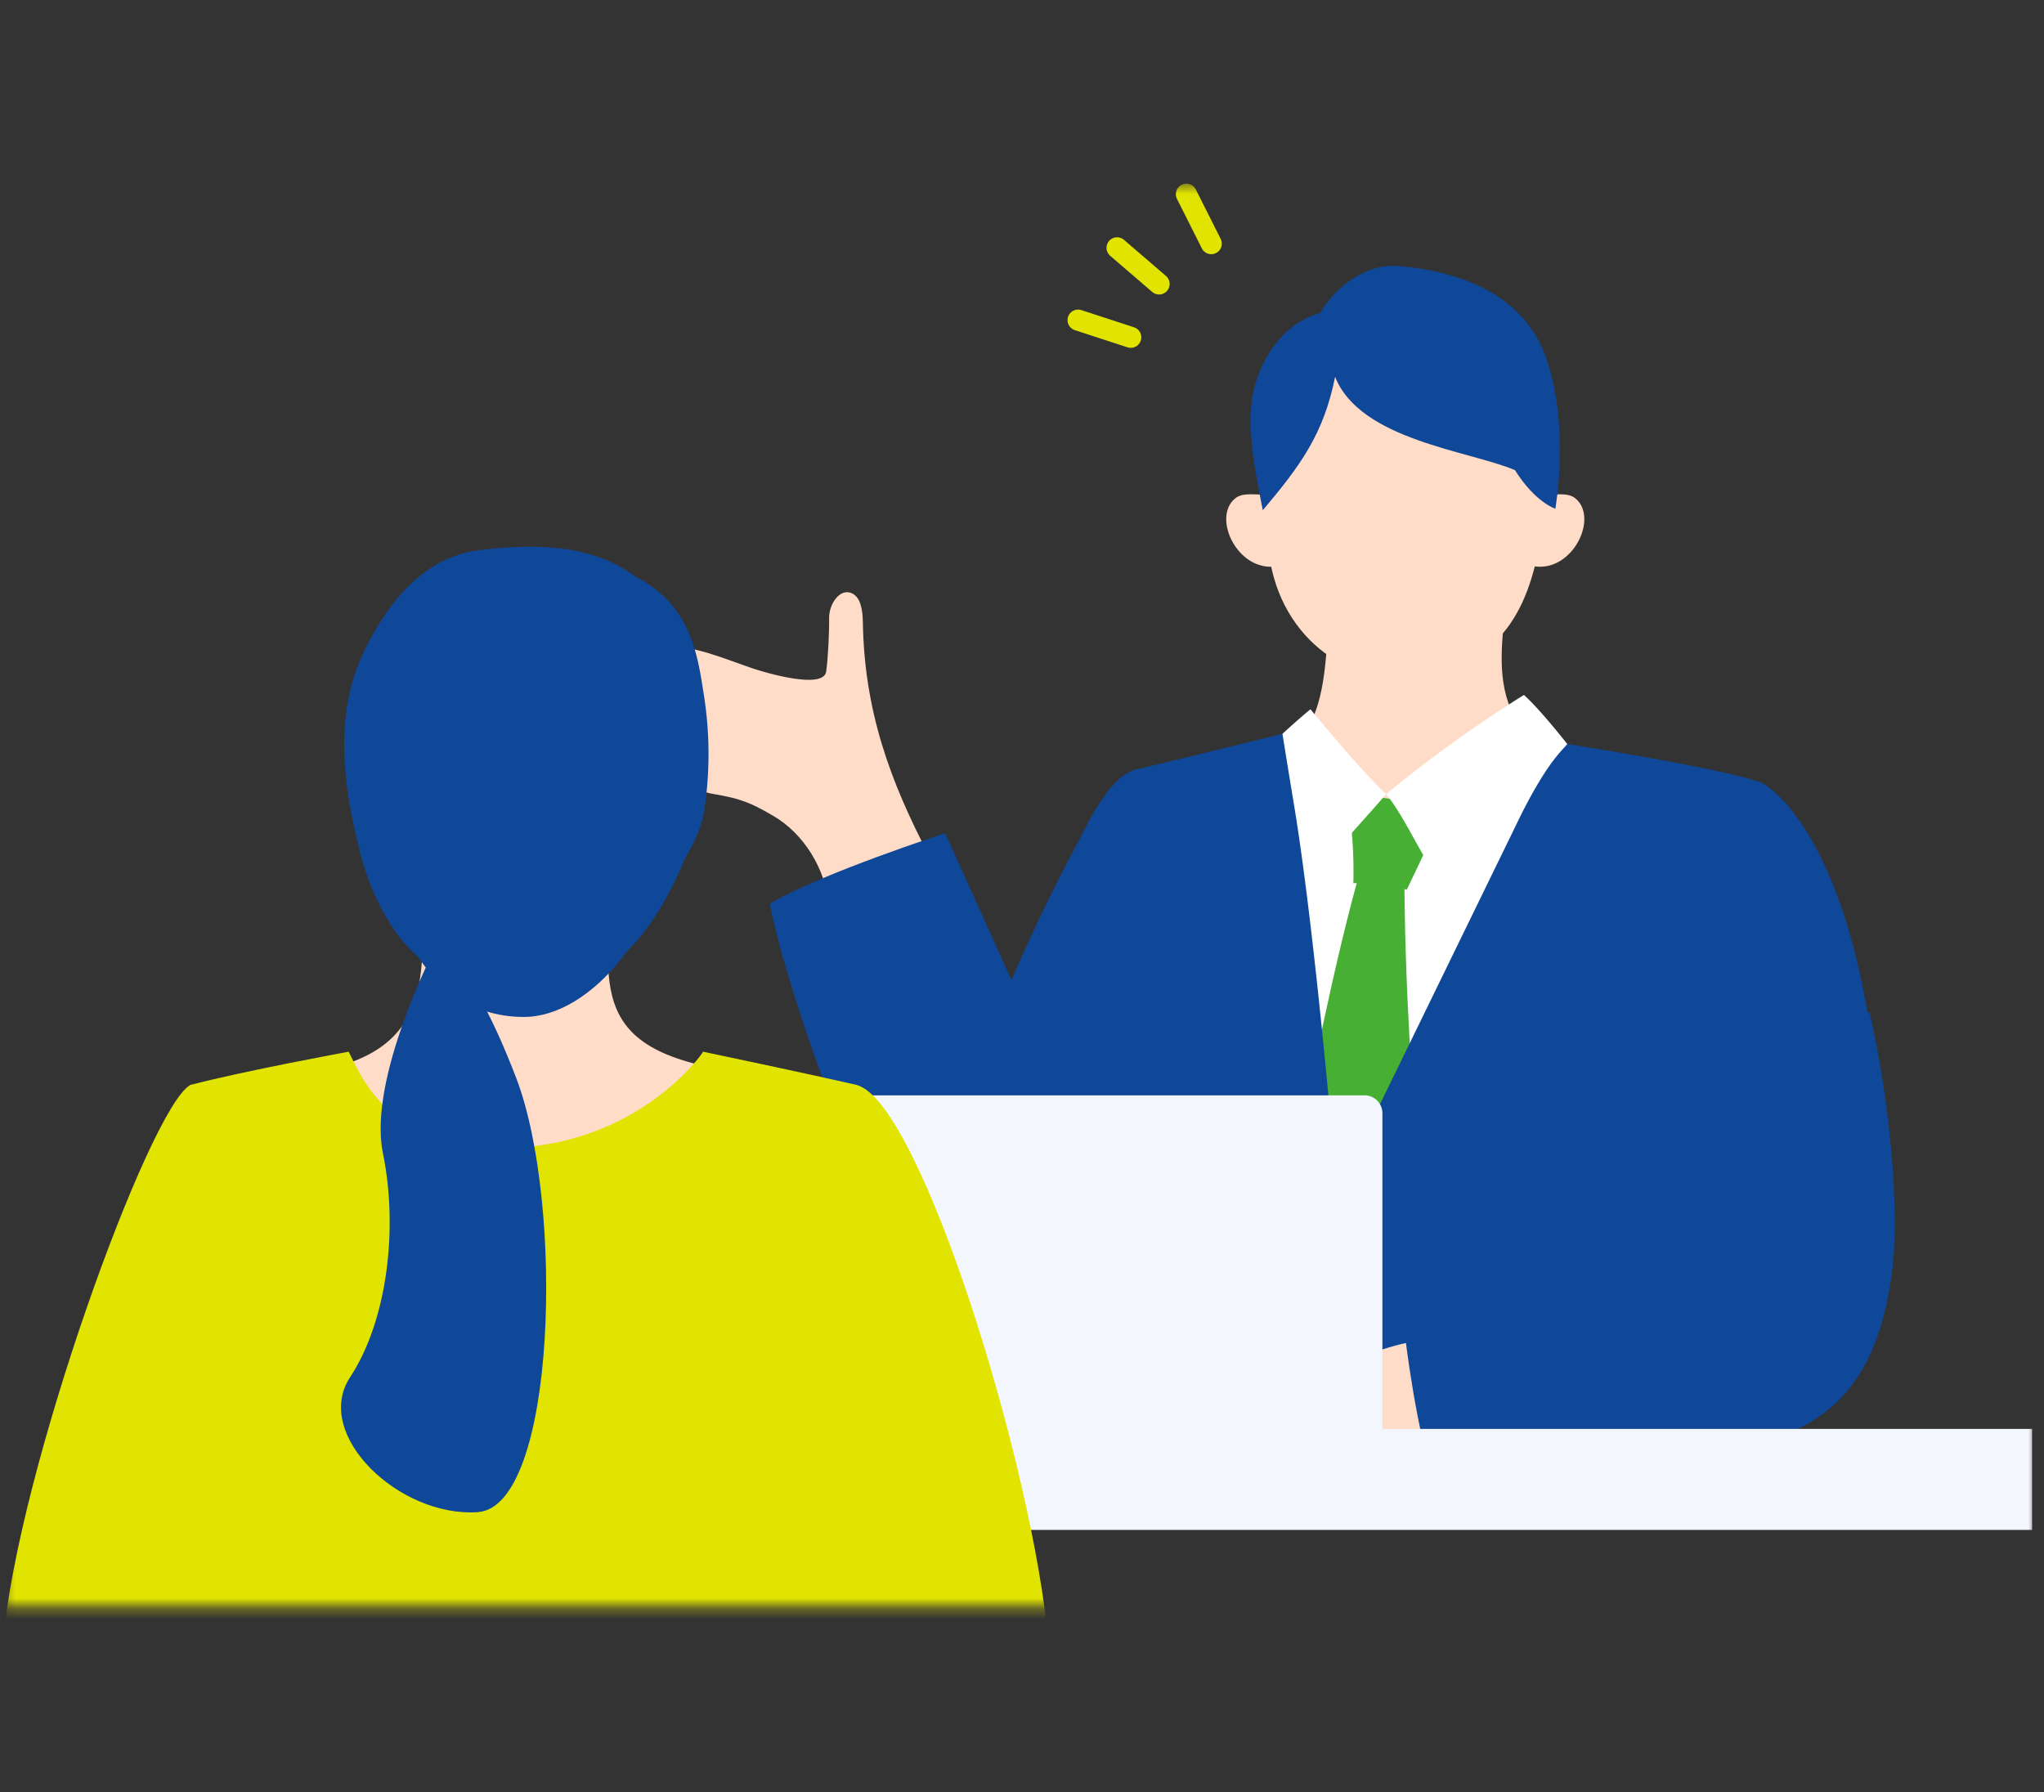 <svg width="195" height="171" fill="none" xmlns="http://www.w3.org/2000/svg"><rect width="100%" height="100%" fill="#333333" stroke="none"/><mask id="b" style="mask-type:alpha" maskUnits="userSpaceOnUse" x="0" y="17" width="195" height="137"><path fill="#D9D9D9" d="M.279 17.52h193.942v135.771H.279z"/></mask><g clip-path="url(#a)" mask="url(#b)"><path d="m106.569 23.644 4.011 3.449m-7.731 3.449 5.026 1.641m5.309-13.655 2.373 4.72" stroke="#E1E401" stroke-width="2.011" stroke-linecap="round" stroke-linejoin="round"/><path d="M126.706 59.358c1.727.191 15.118-.472 16.845-.668-.723 6.507-1.497 15.241 16.296 16.194 0 14.22-12.137 25.018-24.465 25.018-13.996 0-25.835-9.245-25.835-24.975 15.981 0 16.709-6.171 17.164-15.574l-.005.005Z" fill="#FFDCC7"/><path d="M134.519 28.237c11.197 0 13.702 12.239 12.881 20.013-.897 8.522-3.138 13.587-9.453 15.722-7.634 2.581-14.838-1.986-16.59-9.535-2.569-11.065-.617-26.2 13.162-26.2Z" fill="#FFDCC7"/><path d="M147.233 47.148c1.029.14 2.288-.247 3.083.421 2.19 1.833-.242 6.97-3.904 6.473.021-2.16.043-4.325.821-6.89v-.004Zm-26.336 0c-1.029.14-2.288-.247-3.083.421-2.19 1.833.242 6.97 3.904 6.473-.021-2.16-.043-4.325-.821-6.89v-.004Z" fill="#FFDCC7"/><path d="M125.937 29.87c1.59-2.773 4.644-4.75 7.518-4.491 8.557.77 12.58 4.5 14.051 8.799 2.292 6.485.876 14.36.876 14.36s-1.897-.578-3.857-3.686c-4.401-1.854-14.765-2.867-17.155-8.897-1.08 5.43-3.309 8.48-6.898 12.724-.668-3.394-1.637-7.97-.893-11.342.744-3.372 3.058-6.583 6.353-7.467h.005Z" fill="#0F4799"/><path d="M151.347 73.502c-11.061 5.673-21.91 4.44-30.806-.889-4.261.28-7.077.48-11.338.761 4.18 18.971 7.863 37.275 12.044 56.246 13.578-3.347 27.731-3.322 41.714-3.279-.868-16.76 1.123-34.132 2.636-50.849-4.312-1.846-13.132-2.573-14.254-1.999l.004.009Z" fill="#fff"/><path d="M129.9 82.577c-2.696 9.45-4.852 20.838-6.796 30.466 2.012.812 4.036 1.629 6.163 2.058 2.126.43 4.384.447 6.413-.315-.996-9.836-1.672-21.556-1.701-31.444-1.302-.178-2.607-.361-4.083-.765h.004Z" fill="#47B034"/><path d="M137.742 77.283a49.078 49.078 0 0 0-9.258-1.519c.494 2.807.702 5.66.626 8.506a15.75 15.75 0 0 1 5.094.625c1.102-2.297 2.199-4.589 3.538-7.612Z" fill="#47B034"/><path d="M119.638 72.672c2.862-2.964 5.384-5 5.384-5s4.805 5.877 7.216 8.092c-1.25 1.484-4.006 4.474-5.256 5.958-3.334-4.35-3.517-5.222-7.344-9.05Zm25.746-6.366a124.85 124.85 0 0 0-13.145 9.458c2.246 2.816 3.594 6.813 5.856 8.922 3.028-3.631 9.611-8.522 13.864-10.597-1.701-2.156-4.538-5.916-6.575-7.787v.004Z" fill="#fff"/><path d="M163.207 116.539c.332 2.436.723 5.179 1.119 8.101 1.467-.642 2.938-1.276 4.431-1.846 2.624-1.003 8.288-16.36 10.53-17.202-2.208-26.494-11.181-30.895-11.181-30.895-5.303 2.866-6.715 19.74-6.574 22.118.578 9.772.391 10.261 1.675 19.719v.005Z" fill="#0F4799"/><path d="M149.513 70.984c-.182.383-1.871 1.433-4.911 7.8l-17.041 34.969s-2.011-24.406-4.146-37.18l-.434-2.625-.327-2.015-.306-1.914c-1.387.331-7.132 1.765-14.158 3.449-.948 2.424-.25 3.283-1.148 5.724-2.526 6.864-4.848 13.8-7.017 20.782a45.79 45.79 0 0 0 4.844.273c-.068 1.429-.935 18.66.038 42.632h59.04c0-29.356-2.377-53.83 4.155-68.186-3.721-1.383-18.469-3.688-18.589-3.717v.008Z" fill="#0F4799"/><path d="M109.202 73.374c-2.904-.412-5.46 5.278-6.353 6.953-6.09 11.461-10.245 21.808-13.562 34.358 1.833 2.402 3.713 4.852 6.234 6.519 2.522 1.667 5.848 2.432 8.604 1.195 2.568-1.153 4.146-3.747 5.422-6.252a77.944 77.944 0 0 0 7.578-23.56c.549-3.601.842-7.31.03-10.856-.813-3.551-5.184-5.724-7.953-8.357Z" fill="#0F4799"/><path d="M88.692 81.752c-3.832-7.298-6.23-13.978-6.375-22.369-.017-1.089-.17-2.445-1.118-2.807-1.132-.43-2.122 1.106-2.101 2.407.021 1.302-.098 3.806-.28 5.09-.243 1.706-5.555.196-7.077-.322-2.781-.953-5.563-2.19-8.476-2.118-2.913.072-5.558.922-6.132 4.018-.485 2.607 1.692 5.508 3.742 6.97 2.05 1.463 4.87 2.735 7.294 3.152 2.424.416 3.41.79 5.57 2.05 2.952 1.713 5.036 5.077 5.376 8.688 3.002-1.217 6.005-2.429 9.568-4.75l.009-.01Zm41.421 47.621c-4.15-1.063-7.365-.544-11.58.23-1.556 2.938-3.108 5.877-4.665 8.82-.544 1.025-1.08 2.309-.442 3.279.455.693 1.369.939 2.203.914.833-.026 1.645-.255 2.475-.268 1.956-.038 3.78 1.114 5.732 1.11 4.478-.013 8.361-5.056 12.758-5.894.587-.689 3.028-2.237 3.232-3.122.323-1.395-1.803-5.367-2.934-6.247-1.131-.88-5.537.698-6.783 1.178h.004Z" fill="#FFDCC7"/><path d="M73.433 86.226c4.886-2.892 16.73-6.728 16.73-6.728s9.126 20.072 13.31 29.679c1.238 2.837 1.348 6.932.745 9.934-.855 4.245-5.444 6.792-9.577 6.146-4.134-.647-7.65-3.824-9.9-7.566-2.246-3.742-9.293-21.442-11.308-31.461v-.004ZM178.35 96.568c1.85 7.863 2.93 18.686 2.156 24.729-1.22 9.509-5.043 14.264-12.4 16.313-11.359 3.164-19.41 4.453-31.194 4.028-1.743-4.772-2.845-13.975-2.845-13.975s27.455-7.425 27.455-9.985c0-2.709.366-7.412 0-10.096 5.482-2.594 10.832-8.526 16.828-11.01v-.004Z" fill="#0F4799"/><path d="M193.864 136.335H6.416v9.635h187.448v-9.635ZM75.521 104.508h54.66a1.7 1.7 0 0 1 1.701 1.701v30.126H73.82v-30.126a1.7 1.7 0 0 1 1.701-1.701Z" fill="#F3F7FD"/><path d="M65.79 75.42c.076.212.187.45.408.514.4.115.655-.42.71-.833.808-5.741-1.33-11.848-5.639-15.73-4.308-3.883-10.678-5.372-16.224-3.675-5.545 1.697-10.023 6.575-11.116 12.269-.527 2.747-.31 5.592.778 8.437.051-2.198.285-4.414 1.004-6.493.719-2.08 1.952-4.024 3.725-5.325 2.735-2.007 6.35-2.267 9.743-2.22 2.866.039 5.754.238 8.518 1 1.663.455 3.322 1.144 4.525 2.381" fill="#0F4799"/><path d="M34.172 80.574c-1.582-6.481-2.241-12.911.77-18.865 2.33-4.61 5.694-8.594 10.818-9.22 5.129-.625 10.725-.608 14.838 2.518 5.345 2.7 5.962 7.485 6.574 11.448a35.915 35.915 0 0 1-.013 11.049c-.314 2.02-2.181 5.813-4.086 6.557-.906.353-.774-1.233-1.74-1.314-8.718-.727-17.435-1.454-27.161-2.177v.004Z" fill="#0F4799"/><path d="M34.17 80.574s2.14 11.206 10.152 13.081c8.012 1.876 15.565 1.65 21.144-12.014l-31.29-1.063-.005-.004Z" fill="#0F4799"/><path d="M40.091 85.669c1.914.212 16.207.667 18.12.455-.65 10.415-1.13 15.683 18.563 16.734 0 15.743-13.434 27.697-27.085 27.697-15.496 0-28.603-10.236-28.603-27.646 17.695 0 20.08-5.235 19-17.24h.005Z" fill="#FFDCC7"/><path d="M50.472 56.22c12.397 0 14.778 13.187 13.864 22.538-.965 9.845-7.965 18.27-14.353 18.27-8.922 0-12.805-8.846-14.23-17.304-2.257-13.409-.53-23.5 14.723-23.5l-.004-.005Z" fill="#0F4799"/><path d="m78.898 163.45.319 3.814h-61l.157-1.152c-.025-.583-.046-1.153-.072-1.718-1.067-25.197-2.39-33.456-2.39-33.456s.966-21.531 2.237-27.417c5.142-1.352 15.114-3.177 15.114-3.177 1.14 2.174 3.976 10.126 16.696 9.11 11.176-.893 16.896-8.646 17.112-9.11.136.03 9.926 2.076 14.676 3.177-1.054 19.847-2.853 27.426-2.853 59.924l.004.005Z" fill="#E1E401"/><path d="M18.153 103.521c-3.912 2.173-16.487 36.815-17.865 53.192-.49 5.814 16.568 9.96 17.929 10.551 1.36.591 6.532-9.156 7.85-19.945.664-5.435 4.163-28.803 1.544-33.791-2.616-4.989-8.48-10.547-9.458-10.002v-.005Zm63.598 0c6.15 1.752 16.887 36.815 18.265 53.192.489 5.814-19.439 9.96-20.8 10.551-1.36.591-3.657-9.156-4.975-19.945-.663-5.435-4.163-28.803-1.544-33.791 2.62-4.989 8-10.304 9.058-10.003l-.004-.004Z" fill="#E1E401"/><path d="M41.577 90.321s-6.515 12.528-5.048 19.69c1.467 7.157.446 15.951-3.134 21.399-3.581 5.448 4.673 13.375 12.183 12.864 7.51-.51 8.272-29.407 3.67-41.42-4.6-12.018-7.671-12.529-7.671-12.529v-.004Z" fill="#0F4799"/></g><defs><clipPath id="a"><path fill="#fff" transform="translate(.28 17.52)" d="M0 0h193.585v149.765H0z"/></clipPath></defs></svg>